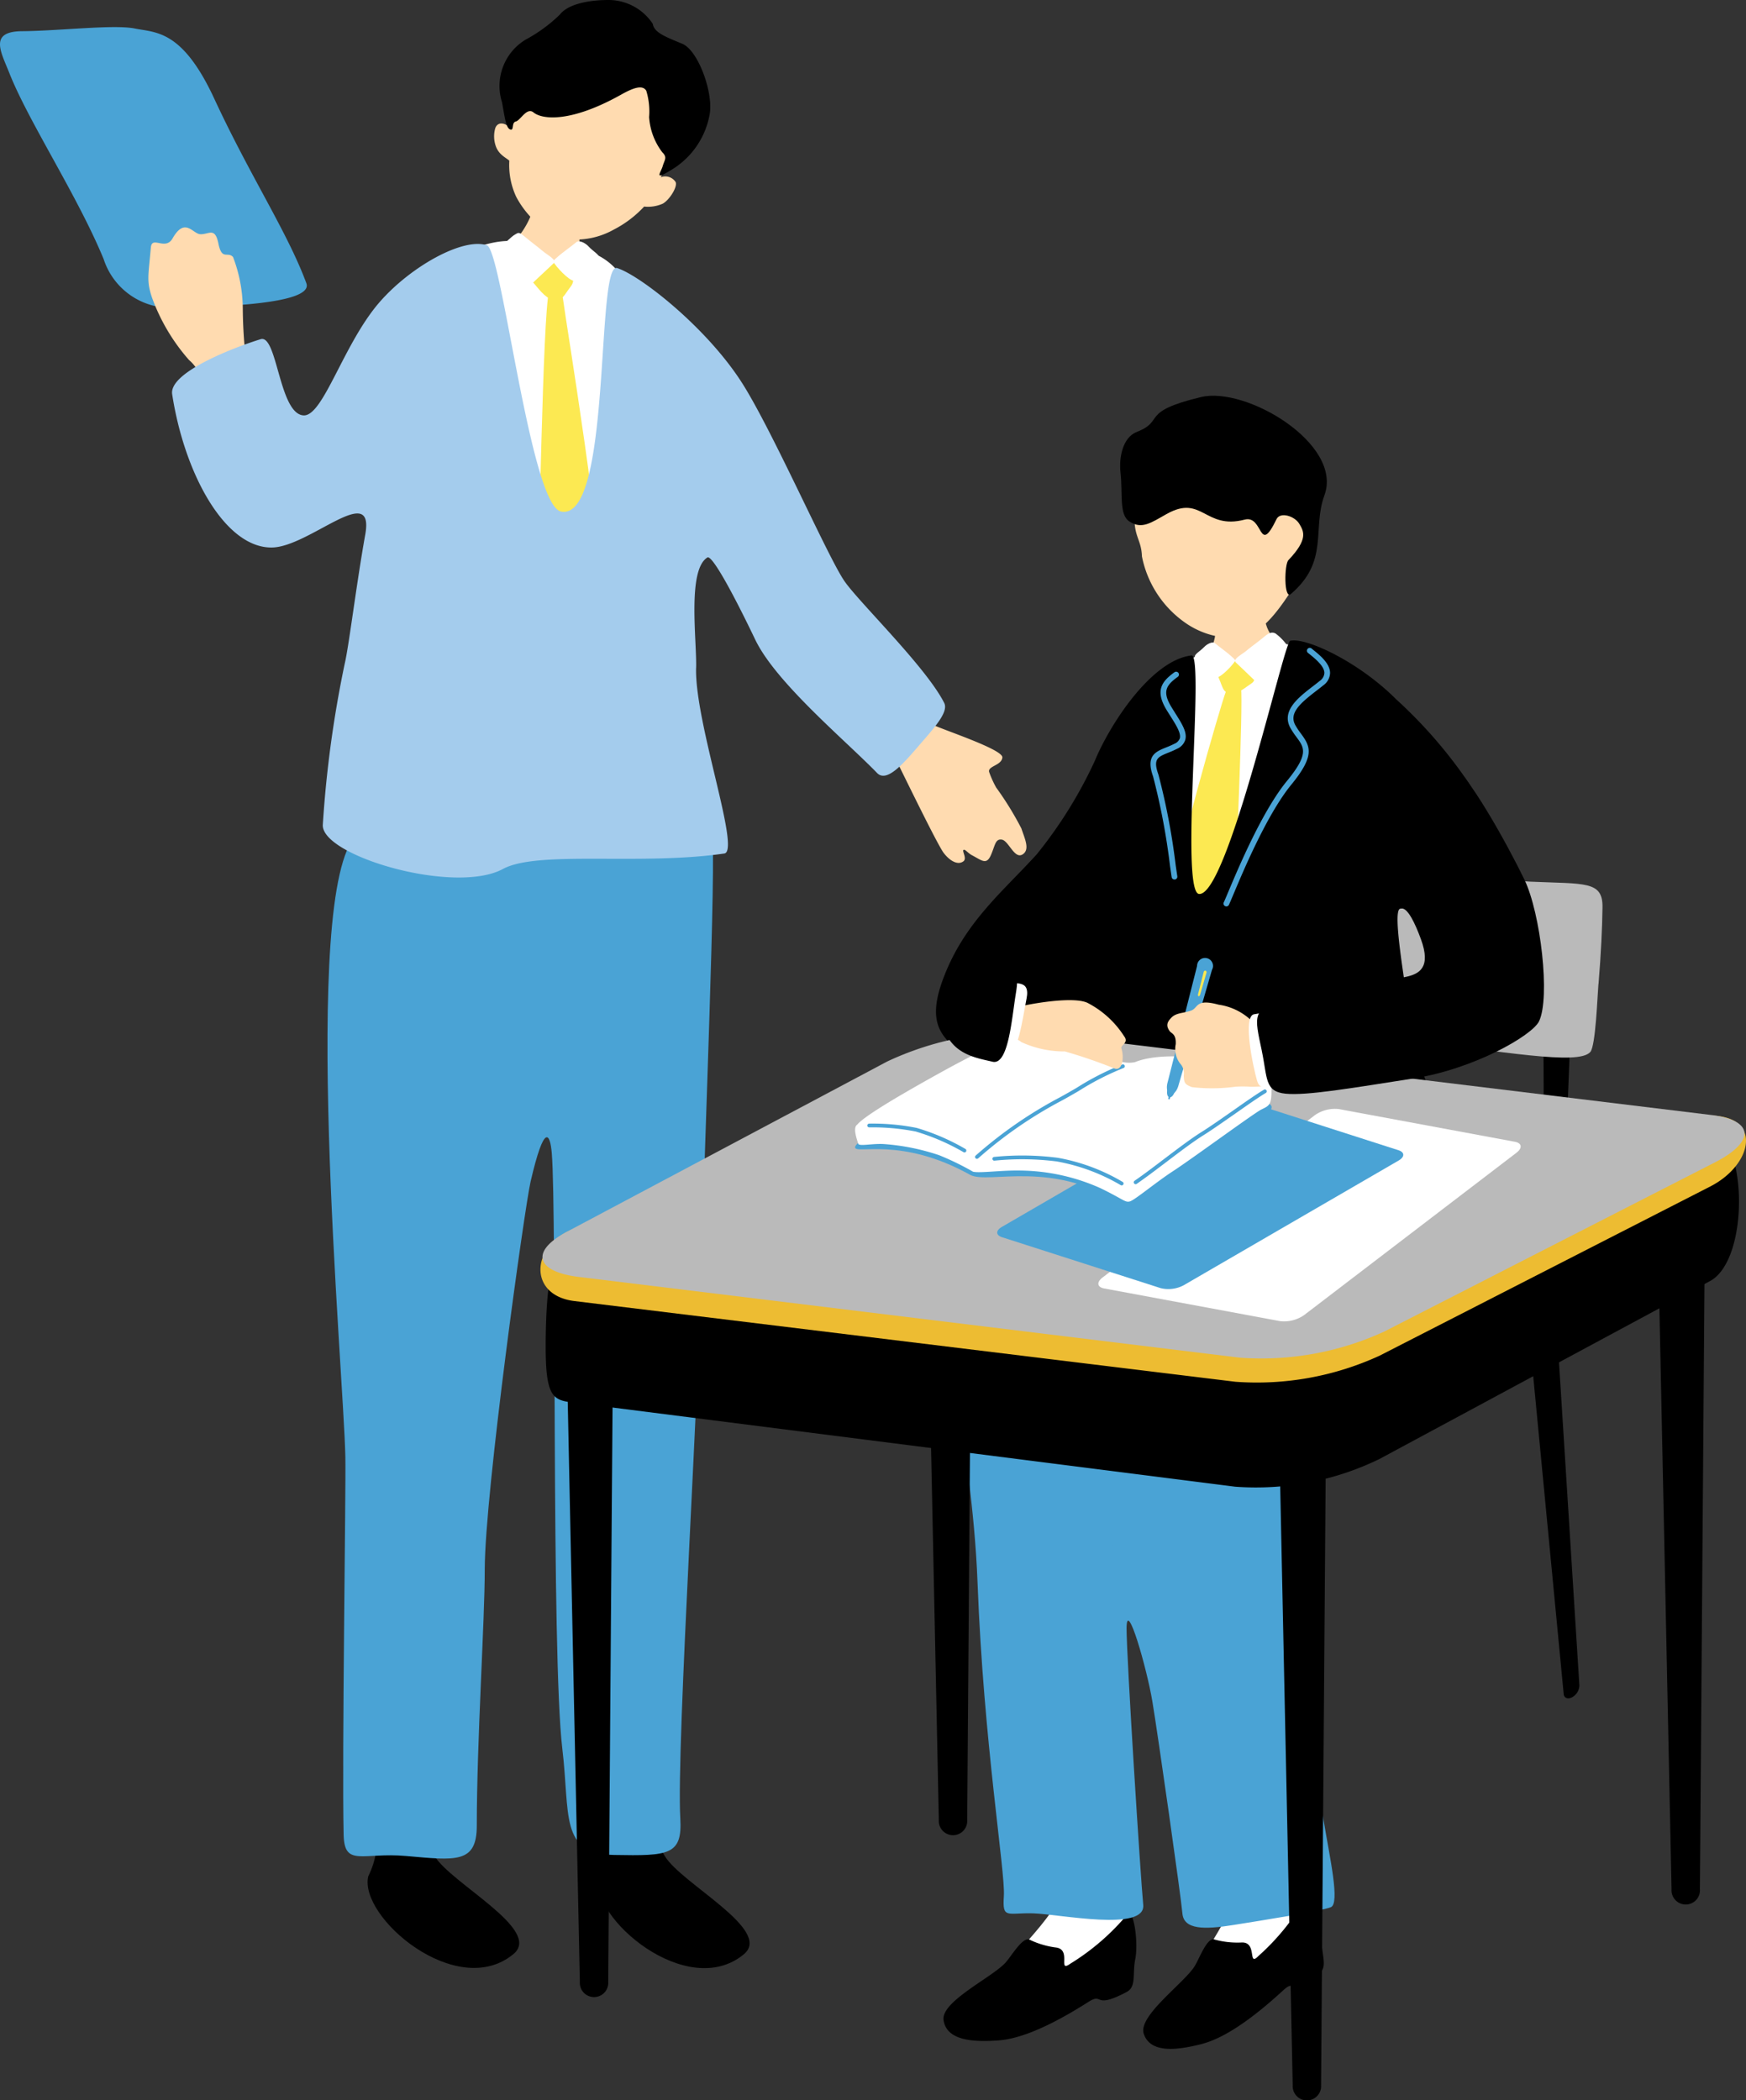 <svg xmlns="http://www.w3.org/2000/svg" xmlns:xlink="http://www.w3.org/1999/xlink" width="131.413" height="158.089" viewBox="0 0 131.413 158.089"><rect x="0" y="0" width="131.413" height="158.089" fill="#333333" stroke="none"/><defs><clipPath id="a"><rect width="131.413" height="158.089" fill="none"/></clipPath></defs><g clip-path="url(#a)"><path d="M69.485,55.48c-2.488,2.845.808,3.722,1.309,4.73s2.857,5.852,3.3,6.432,1.052.954,1.485.63c.28-.21-.1-.734,0-.85.115-.1.322.228.656.4.722.38,1.07.74,1.4.011s.328-1.273.836-1.192.944,1.476,1.546,1.121.174-1.2-.074-1.959a23.881,23.881,0,0,0-1.9-3.085,7.591,7.591,0,0,1-.526-1.162c-.135-.459.938-.487.993-1.1s-4.551-2.106-5.29-2.488c-.178-.092-1.5-4.054-3.736-1.5" transform="translate(-3.067 -2.443)" fill="#ffdbb0"/><path d="M29.015,147.482c1.25-2.57.225-3.825-.01-6.557-.185-2.142,6.125-.273,5.609,1.365-.9,2.866-1.728,1.8-.623,3.655,1.234,2.072,8.148,5.565,5.955,7.389-4.262,3.546-11.673-2.787-10.932-5.852" transform="translate(-1.295 -6.26)"/><path d="M47.167,147.488c1.25-2.57.226-3.825-.01-6.557-.185-2.142,5.227-1.033,4.71.607-.9,2.866-.829,2.558.276,4.413,1.234,2.072,8.148,5.565,5.955,7.389-4.262,3.546-11.673-2.787-10.932-5.852" transform="translate(-2.107 -6.25)"/><path d="M.709,5.607C2.141,9.232,5.838,14.833,7.8,19.594a5.3,5.3,0,0,0,5.337,3.662c2.048-.061,10.551-.127,9.921-1.843-1.4-3.8-4.23-8.061-6.929-13.885-2.411-5.207-4.4-4.966-5.979-5.286-1.561-.318-5.7.178-8.457.2C-.867,2.455.067,3.982.709,5.607" transform="translate(0 -0.095)" fill="#4aa3d5"/><path d="M16.826,34.537C15.744,32,16.475,29.38,14.75,27.9a14.637,14.637,0,0,1-2.767-4.644c-.448-1.288-.292-1.684-.107-3.815.081-.942,1.088.267,1.639-.7.929-1.624,1.509-.345,2.077-.311.65.038,1.11-.583,1.371.71s.691.561,1.1,1.008a11.068,11.068,0,0,1,.733,3.8,35.471,35.471,0,0,0,.234,3.888,16.413,16.413,0,0,0,1.247,3.826c.78,1.766-2.364,5.412-3.446,2.871" transform="translate(-0.523 -0.802)" fill="#ffdbb0"/><path d="M45.331,16.424c.045-.66-3.612-1.362-3.627-.62a6.364,6.364,0,0,1-1.924,3.4c-.963.76-7.723,2.028-8.128,3.959-.681,3.245,9.908,4.742,11.162,4.819,4.726.292,8.267-2.395,6.173-4.482-.544-.543-3.086-2.2-3.673-3.157-.649-1.061,0-3.657.017-3.919" transform="translate(-1.414 -0.693)" fill="#ffdbb0"/><path d="M51.477,13.482C53.025,9.84,53.388,4.948,48.821,3.33s-7.647,2.634-8.736,6.439c-.139-.288-.851-.6-1.068.014a2.222,2.222,0,0,0,.058,1.4c.241.624.792.841,1,1.047a5.645,5.645,0,0,0,.521,2.723,7.046,7.046,0,0,0,3.252,3.083,5.841,5.841,0,0,0,4.094-.624,8.235,8.235,0,0,0,2.279-1.731,2.748,2.748,0,0,0,1.4-.217c.507-.273,1.143-1.293.966-1.636a.927.927,0,0,0-1.12-.349" transform="translate(-1.741 -0.133)" fill="#ffdbb0"/><path d="M50.892,1.794A3.994,3.994,0,0,0,47.619,0c-1.749-.006-3.171.377-3.728,1.107a11.5,11.5,0,0,1-2.558,1.871A4.072,4.072,0,0,0,39.547,7.7c.209,1.157.3,1.933.616,2.045s.072-.517.423-.6.822-1.1,1.334-.68c.67.545,2.829.765,6.583-1.338.882-.494,1.609-.78,1.9-.3a5.334,5.334,0,0,1,.215,1.987,4.892,4.892,0,0,0,.992,2.648c.4.395.168.562.032,1.037s-.681,1.1.5.375a6.125,6.125,0,0,0,3.02-4.2c.333-1.587-.819-4.867-2.05-5.38s-2.122-.836-2.215-1.493" transform="translate(-1.762 0)"/><path d="M54.738,65.75c.367,1.073-.641,25.436-.711,30.084-.155,10.185-1.986,38.531-1.67,43.9.162,2.76-.866,2.819-4.982,2.744s-3.3-3.014-3.9-8.019c-.837-7.027-.409-40.289-.791-44.8-.124-1.464-.545-2.379-1.592,2.122-.442,1.9-3.446,23.435-3.453,29.189,0,3.964-.594,12.811-.6,19.31,0,2.852-1.573,2.608-5.328,2.275-3.261-.288-4.638.852-4.693-1.591-.134-5.881.18-26.02.129-28.461-.133-6.455-3.438-42.517.83-46.787,3.188-3.189,26.224-1.537,26.763.037" transform="translate(-1.154 -2.858)" fill="#4aa3d5"/><path d="M48.886,23.657c-.461-3.137-3.593-4.327-4.133-3.785a2.288,2.288,0,0,1-2.432.475c-.92-.545-1.6-1-1.924-1.211-.615-.4-3.434-.019-4.946,1.364-2.442,2.232-3.619,14.742-4.614,20.121C29.5,47.844,29.792,57.134,29.376,59.5,28.8,62.755,41.8,63.3,43.356,63.38s7.479-3.015,7.463-5.621c0-.529-.175-9.65-.456-15.169-.395-7.449-.451-11.947-1.477-18.933" transform="translate(-1.313 -0.849)" fill="#fff"/><path d="M42.842,20.784c.592-.127.62-.3,1.267.067s1.226,1,.71,1.654c-.495.627-.619,1.136-1.343.978-.6-.13-1.132-.927-1.471-1.289s.01-1.187.838-1.41" transform="translate(-1.873 -0.923)" fill="#fce952"/><path d="M39.176,19.6c.353-.258,1.1-1.015,1.324-1.122s.25-.261.7.122,1,.784,1.356,1.087c.391.335,1.133.7.854.956-.458.423-1.253,1.172-1.56,1.463-.189.18-1.166-.548-1.813-1.08s-1.346-.733-.859-1.426" transform="translate(-1.745 -0.821)" fill="#fff"/><path d="M46.266,19.417c-.189-.222-.706-.545-.939-.338s-1.1.822-1.384,1.087c-.264.249-.425.3-.265.52.436.6,1.336,1.463,1.573,1.278.405-.314.926-.669,1.22-.957s.527-.471.571-.752c.037-.233-.45-.485-.777-.838" transform="translate(-1.951 -0.85)" fill="#fff"/><path d="M43.212,22.928c-.491,2.078-.712,20.271-.9,21.686s2.427,5.217,2.961,5.873,1.261-2.808,1.715-4.742c.529-2.257-2.547-20.794-2.695-22.058s-.862-1.523-1.079-.758" transform="translate(-1.892 -1.006)" fill="#fce952"/><path d="M53,51.135c.055-2.083-.677-7.381.849-8.314.31-.19,1.666,2.149,3.6,6.184,1.559,3.249,6.824,7.611,9.169,10.036.732.756,1.981-.706,3.177-2.094,1.12-1.3,2.224-2.487,1.877-3.177-1.352-2.688-6.415-7.581-7.508-9.169-1.268-1.838-5.415-11.335-7.725-14.945-2.67-4.172-7.655-8.069-9.382-8.618-1.632-.518-.377,19.052-4.216,18.327-2.321-.438-4.445-19.651-5.586-20.04-1.79-.609-5.73,1.585-8.066,4.261-2.737,3.132-4.248,8.633-5.741,8.539-1.838-.115-1.972-6.118-3.223-5.735-1.77.541-6.92,2.455-6.66,4.141.926,6.026,4,11.611,7.527,11.538,2.812-.059,7.73-5.022,7.005-.973-.675,3.774-1.23,8.39-1.544,9.71a85.378,85.378,0,0,0-1.65,12.117c-.179,2.339,9.911,5.317,13.557,3.343,2.628-1.422,10.29-.239,16.66-1.163,1.261-.182-2.232-9.865-2.124-13.969" transform="translate(-0.606 -0.86)" fill="#a4cced"/><path d="M124.264,131.494a1.054,1.054,0,0,1-.545.886c-.322.174-.607.065-.636-.248l-2.515-26.224a2.469,2.469,0,0,1,.87-2.264c.572-.309,1.084.229,1.144,1.175Z" transform="translate(-5.392 -4.631)"/><path d="M122.9,99.971a.991.991,0,0,1-.615.683c-.331.146-.6.081-.6-.148l-.081-19.2a2.006,2.006,0,0,1,1.059-1.717c.587-.259,1.041.11,1.014.8Z" transform="translate(-5.438 -3.556)"/><path d="M124.527,77.111c.195-2.356.278-4.24.3-5.778.033-2.016-1.322-1.756-5.433-1.937-3.543-.158-23.812-2.618-23.995-.987-.275,2.457-.746,4.3-.908,6.049-.13,1.4-.664,5.336.46,5.418,4.242.31,10.077.96,15.4,1.521,6.863.723,12.654,1.869,13.561.817.4-.463.533-4.2.608-5.1" transform="translate(-4.215 -3.035)" fill="#bababa"/><path d="M84.978,97.763c-3.57,2.957-5.848,4.751-8.521,7.34-1.161,1.125-6.081,3.3,6.753,5.01,18.6,2.476,20.979,3.838,24.4,2.259a53.89,53.89,0,0,0,11.672-7.465c4.1-3.289,3.027-4.582,1.383-5.113-3.13-1.012-10.577-1.082-17.743-2.4-7.149-1.316-14.21-2.724-17.946.369" transform="translate(-3.335 -4.289)" fill="#bababa"/><path d="M82.3,142.669c0-4.461,6.668-4.179,5.846-.351-.669,3.115-.988,5.972.565,8.908.981,3.531-8.729,6.705-11.444,5.994-1.028-.591,4.252-5.13,5.6-7.583,1.211-2.2-.57-4.9-.57-6.969" transform="translate(-3.45 -6.234)" fill="#fff"/><path d="M88.174,150.837a17.58,17.58,0,0,1-4.292,3.71c-1,.715.154-1.093-1.11-1.223a6.532,6.532,0,0,1-2-.606c-.533-.131-1.335,1.279-1.775,1.758-1.029,1.12-4.86,2.92-4.655,4.319.231,1.571,2.3,1.654,4.09,1.529,1.084-.074,3.069-.515,6.811-2.9,1.175-.748.326.6,2.876-.746.753-.4.427-1.328.649-2.459.27-1.377-.16-3.96-.6-3.386" transform="translate(-3.325 -6.742)"/><path d="M96.968,149.335c.8-2.378-.852-4.145-1.193-5.716-.967-4.461,5.028-5.768,6-.39.568,3.135-.826,4.024,1.22,6.639,1.59,3.3-7.408,8.141-10.206,7.921-1.115-.4,3.28-5.8,4.177-8.454" transform="translate(-4.142 -6.248)" fill="#fff"/><path d="M102.321,149.489a17.589,17.589,0,0,1-3.569,4.41c-.854.88-.042-1.1-1.31-1.008a6.545,6.545,0,0,1-2.072-.244c-.548-.034-1.088,1.494-1.437,2.043-.816,1.284-4.269,3.733-3.82,5.073.505,1.506,2.555,1.222,4.3.783,1.054-.265,2.93-1.048,6.192-4.053,1.025-.944.427.533,2.7-1.243.672-.524.186-1.382.205-2.534.022-1.4-.858-3.87-1.186-3.228" transform="translate(-4.028 -6.681)"/><path d="M79.515,101.7c-6.076,4.985-3,9.776-2.548,21.717s2.1,21.755,1.979,23.534.234,1.248,2.221,1.309,8.467,1.406,8.268-.64-1.254-18.579-1.254-20.812c0-2.339,1.526,3.024,1.936,5.467.4,2.366,2.165,14.757,2.266,15.985s1.63,1.231,3.816.88,6.657-1.052,7.358-1.344-.082-3.742-.538-6.489-2.234-12.1-2.368-14.732-1.561-8.886,0-11.4,5.785-4.435,9.416-7.834,3.721-9.343-.547-10.079-12.209-2.8-16.774-2.238-11.2,5.01-13.232,6.676" transform="translate(-3.39 -4.245)" fill="#4aa3d5"/><path d="M88.517,126.615a.19.19,0,0,0,.04,0,.212.212,0,0,0,.168-.247c-.225-1.176-.764-5.646-1-7.971a.212.212,0,1,0-.421.043c.215,2.091.762,6.717,1.01,8.007a.211.211,0,0,0,.207.172" transform="translate(-3.904 -5.287)" fill="#4aa3d5"/><path d="M98.551,45.831c-.161.024-2.254.5-2.459.513-.026.375-.4,3.25-.5,3.73-.534,2.393-3,4.924-2.331,5.3,2.659,1.786,7.684,2.42,8.966.248.576-1.115-2.382-5.495-2.695-6.344-.229-.623-.942-3.21-.978-3.451" transform="translate(-4.166 -2.05)" fill="#ffdbb0"/><path d="M92.157,53.189c.1-.584,2.8-2.288,3.272-1.8a2.015,2.015,0,0,0,2.141.438c.815-.472,1.417-.865,1.706-1.05.546-.352,3.509.3,4.123.5a12.954,12.954,0,0,1,2.627,3.291c.726,4.716-.1,6.873,1.3,11.491a13.552,13.552,0,0,0,.4,2.3c.282,1.171,2.515,10.99,2.862,13.079.477,2.876-.4,13.3-1.652,13.428S99,96.92,97.635,96.976s-5.5.7-5.591.107c-.068-.461-2.048-20.854-1.753-25.718C90.7,64.8,91.6,59.39,92.157,53.189" transform="translate(-4.037 -2.266)" fill="#fff"/><path d="M98.1,52.359c-.48-.235-.466-.388-1.1-.212s-1.261.6-.959,1.264c.29.642.288,1.1.942,1.122.538.016,1.165-.552,1.533-.789s.244-1.019-.417-1.385" transform="translate(-4.292 -2.329)" fill="#fce952"/><path d="M101.431,51.132a3.883,3.883,0,0,0-1.076-1.221c-.215-.106-.419-.118-.852.245s-.968.742-1.309,1.029c-.377.317-1.091.658-.826.908.435.41,1.189,1.135,1.481,1.417.18.173,1.121-.515,1.746-1.018s1.3-.69.836-1.358" transform="translate(-4.352 -2.229)" fill="#fff"/><path d="M94.835,50.973c.168-.194.627-.475.831-.289s.967.734,1.211.97c.229.223.372.267.228.46-.389.523-1.19,1.277-1.4,1.113-.353-.28-.81-.6-1.067-.853s-.46-.421-.5-.668c-.031-.207.4-.424.692-.733" transform="translate(-4.21 -2.264)" fill="#fff"/><path d="M97.547,54.157c.165,1.455-.408,14-.434,14.973s-2.749,3.862-3.364,4.224-1.048-2.4-1.2-3.755c-.176-1.58,3.507-14.265,3.839-15.088s1.061-.9,1.158-.354" transform="translate(-4.139 -2.407)" fill="#fce952"/><path d="M101.409,45.665c-1.534,2.425-2.708,3.724-4.263,3.885a6.263,6.263,0,0,1-3.8-1.033,7.973,7.973,0,0,1-3.4-5.092c-.053-1.639-1-1.508-.306-4.889.211-1.027.264-3.2,4.429-3.893,3.662-.606,12.115,3.275,7.34,11.021" transform="translate(-3.998 -1.547)" fill="#ffdbb0"/><path d="M91.759,40.08c-1.19.669-1.878,1.185-2.82.558-.776-.518-.48-2.086-.656-3.671-.129-1.162.172-2.652,1.228-3.064,2.172-.848.156-1.5,4.828-2.621,3.406-.819,10.708,3.532,9.292,7.392-.937,2.553.368,4.956-2.523,7.428-.54.461-.5-2.25-.185-2.551,1.493-1.569,1.165-2.151.812-2.735s-1.435-.915-1.709-.348c-1.364,2.822-.974-.335-2.4.038-3,.785-3.2-1.921-5.862-.427" transform="translate(-3.947 -1.395)"/><path d="M108.713,70.644c.9,0,7.963-5.158,5.064-9.549a35.426,35.426,0,0,0-5.4-6.206c-2.891-2.89-6.847-4.682-7.975-4.4-.48.119-4.7,19.232-6.856,19.055-1.463-.119.431-18.07-.571-17.952-3.036.361-6.166,5.231-7.281,7.946a33.405,33.405,0,0,1-4.365,7.022c-2.587,2.855-5.588,5.232-7.136,9.623-.941,2.67-.228,3.737.6,4.591,2.5,2.579,6.909.86,9.752-.031,3.074-.962,1.55,6.507,1.452,10.33-.17,6.59-8.422,7.714-7.253,8.491,4.5,2.993,11.147-1.287,13.8,1.1,1.523,1.373,24.383,2.574,23.451.073a54.039,54.039,0,0,1-2.723-9.506c-.506-4.163-3.107-7.368-3.626-10.871-.686-4.624-1.594-9.719-.931-9.719" transform="translate(-3.298 -2.257)"/><path d="M96.569,70.5a.189.189,0,0,1-.05-.016.213.213,0,0,1-.1-.284c.07-.148.184-.42.337-.784.767-1.823,2.563-6.091,4.417-8.351,1.66-2.025,1.31-2.5.726-3.293a6.292,6.292,0,0,1-.467-.7c-.707-1.285.619-2.306,1.684-3.126.185-.142.366-.282.532-.418a.772.772,0,0,0,.343-.592c0-.521-.713-1.093-1.138-1.434l-.11-.088a.214.214,0,0,1,.269-.331l.108.088c.515.413,1.293,1.039,1.3,1.762a1.186,1.186,0,0,1-.5.925c-.17.139-.354.281-.544.427-1.23.947-2.063,1.686-1.57,2.582a5.8,5.8,0,0,0,.438.656c.7.951,1.04,1.645-.74,3.816-1.814,2.213-3.594,6.44-4.353,8.246-.157.372-.273.649-.344.8a.214.214,0,0,1-.234.119" transform="translate(-4.311 -2.282)" fill="#4aa3d5"/><path d="M92.484,68.563a.214.214,0,0,1-.245-.177c-.029-.181-.07-.47-.123-.837a50.459,50.459,0,0,0-1.276-6.742c-.561-1.56.193-1.864.991-2.186a6.805,6.805,0,0,0,.623-.276.7.7,0,0,0,.4-.41c.1-.383-.272-.979-.709-1.669q-.133-.209-.271-.433c-.874-1.425-.45-2.131.577-2.867a.213.213,0,0,1,.249.346c-.9.645-1.18,1.129-.462,2.3.09.148.181.29.267.429.51.806.913,1.442.76,2.007a1.1,1.1,0,0,1-.614.677,7.111,7.111,0,0,1-.66.293c-.8.325-1.17.472-.749,1.647a50.637,50.637,0,0,1,1.3,6.824c.053.364.095.652.122.83a.212.212,0,0,1-.177.245" transform="translate(-4.054 -2.367)" fill="#4aa3d5"/><path d="M94.362,87.607l-.019,0a.8.8,0,0,1-.716-.505.755.755,0,0,1,.138-.888.609.609,0,0,1,.583-.177.93.93,0,0,1,.631.635.68.68,0,0,1-.08.594.742.742,0,0,1-.536.339m-.385-1.18a.461.461,0,0,0-.078.548.525.525,0,0,0,.416.333.427.427,0,0,0,.331-.2.392.392,0,0,0,.05-.332.645.645,0,0,0-.415-.44.314.314,0,0,0-.3.095" transform="translate(-4.184 -3.847)"/><path d="M94.646,94.948l-.02,0a.8.8,0,0,1-.716-.505.759.759,0,0,1,.138-.889.612.612,0,0,1,.583-.176.93.93,0,0,1,.631.635.68.68,0,0,1-.08.594.74.74,0,0,1-.535.339m-.385-1.18a.46.46,0,0,0-.078.548.523.523,0,0,0,.415.333.417.417,0,0,0,.331-.2.4.4,0,0,0,.051-.332.648.648,0,0,0-.416-.44.311.311,0,0,0-.3.095" transform="translate(-4.196 -4.176)"/><path d="M110.267,94.059a.2.2,0,0,0-.032-.405c-.886,0-4.52-.057-6.111-.209a1.433,1.433,0,0,1-.94-.309c-.1-.132-.075-.328-.042-.556a2.466,2.466,0,0,0,.036-.39.2.2,0,0,0-.206-.2.206.206,0,0,0-.2.205,2.012,2.012,0,0,1-.032.328,1.067,1.067,0,0,0,.124.866,1.7,1.7,0,0,0,1.223.461c1.6.155,5.258.21,6.148.212l.033,0" transform="translate(-4.593 -4.114)"/><path d="M110.28,92.279a.2.2,0,0,0,.17-.188.636.636,0,0,0-.105-.489c-.123-.138-.3-.145-.563-.157l-.176-.009c-.706-.041-3.892-.144-5.423-.194l-.824-.027a.2.2,0,1,0-.013.407l.824.027c1.53.05,4.712.153,5.413.194l.181.009a1.336,1.336,0,0,1,.284.029.754.754,0,0,1,0,.184.2.2,0,0,0,.19.216.147.147,0,0,0,.046,0" transform="translate(-4.613 -4.08)"/><path d="M102.062,103.7a70.546,70.546,0,0,1-8.524-.6,1.545,1.545,0,0,1-1.457-1.768,1.979,1.979,0,0,0-.014-.267c-.194.034-.735.683-1.066,1.079-.727.871-1.257.737-2.539.412-.268-.068-.574-.145-.929-.226a.2.2,0,0,1,.087-.382c.358.082.667.16.937.229,1.271.322,1.574.4,2.143-.283.825-.99,1.149-1.325,1.525-1.2.24.08.245.348.248.631.008.541.018,1.213,1.125,1.387a68.558,68.558,0,0,0,8.782.593.185.185,0,0,1,.2.192.2.2,0,0,1-.191.2c-.106,0-.215,0-.327,0" transform="translate(-3.908 -4.502)"/><path d="M45.634,153.517a1.07,1.07,0,1,0,2.135-.014l.4-53.133c.013-1.885-.811-3.449-1.844-3.442s-1.837,1.582-1.8,3.466Z" transform="translate(-1.991 -4.335)"/><path d="M73.917,140.762a1.07,1.07,0,1,0,2.135-.014l.4-53.133c.013-1.885-.811-3.449-1.844-3.442s-1.837,1.582-1.8,3.466Z" transform="translate(-3.256 -3.765)"/><path d="M101.8,161.656a1.07,1.07,0,1,0,2.135-.014l.4-53.133c.013-1.885-.811-3.449-1.844-3.442s-1.837,1.582-1.8,3.466Z" transform="translate(-4.504 -4.699)"/><path d="M131.647,146.223a1.07,1.07,0,1,0,2.135-.014l.4-53.133c.013-1.885-.811-3.449-1.844-3.442s-1.837,1.582-1.8,3.466Z" transform="translate(-5.838 -4.009)"/><path d="M130.267,88.624,79.848,90.237a22.046,22.046,0,0,0-11.521,2.246L43.994,98.418c-.7.473-.981,3.3-1,6.612-.026,4.108.514,4.332,2.134,4.508l49.752,6.327a21.226,21.226,0,0,0,10.855-2.078l24.894-13.4c3.065-1.65,2.855-11.355-.359-11.762" transform="translate(-1.923 -3.964)"/><path d="M131.248,87.728,79.833,83.314a22.988,22.988,0,0,0-11.518,2.125l-23.746,11c-2.771,1.474-2.7,4.813.564,5.211l49.757,6.076a22.116,22.116,0,0,0,10.853-1.966L130.62,93.03c3.063-1.568,3.842-4.911.628-5.3" transform="translate(-1.904 -3.722)" fill="#edbc32"/><path d="M130.727,87.563,80.193,81.415A22.986,22.986,0,0,0,68.676,83.54l-24.1,12.812c-2.771,1.474-2.348,3,.915,3.4l49.757,6.077A22.134,22.134,0,0,0,106.1,103.86L130.98,91.131c3.062-1.568,2.96-3.177-.253-3.568" transform="translate(-1.912 -3.637)" fill="#bababa"/><path d="M100.228,103.349a2.64,2.64,0,0,0,1.81-.467l15.969-12.21c.464-.356.411-.728-.12-.826l-13.253-2.462a2.642,2.642,0,0,0-1.81.467L86.855,100.062c-.464.355-.411.727.12.825Z" transform="translate(-3.87 -3.907)" fill="#fff"/><path d="M90.876,100.828a2.455,2.455,0,0,0,1.726-.218l16.18-9.389c.471-.273.465-.623-.013-.776L96.826,86.61a2.455,2.455,0,0,0-1.726.218L78.92,96.217c-.471.273-.465.623.013.776Z" transform="translate(-3.514 -3.87)" fill="#4aa3d5"/><path d="M98.557,86.765c-2.04-1.365-6.679-2.134-8.688-2.362-1.76-.361-5.685-1.565-6.187-1.776-1.649-.69-2.442-.9-5.3.925-.5.32-2.378,1.117-4.357,2.21-2.873,1.586-6.672,3.754-6.655,4.268.019.565,3.433-.837,8.652,2.066,1.375.764,6.3-1.264,11.723,2.415.513.348,1.7-.8,2.31-1.249,2.7-1.969,6.606-4.475,6.606-4.475,1.588-1.175,2.448-1.653,1.9-2.021" transform="translate(-3.013 -3.673)" fill="#4aa3d5"/><path d="M98.7,85.457a.3.3,0,0,0-.084-.223c-1.828-1.707-7.581-2.685-10.187-1.63a2.244,2.244,0,0,1-1.248-.111c-2.756-1.364-7.134-2.21-8.74-1.472-.542.248-2.378,1.117-4.358,2.21-2.6,1.435-5.949,3.343-6.55,4.074l-.015.011c-.353.245.046,1.244.085,1.417.054.239,1.117-.035,2,.039a16.769,16.769,0,0,1,4.094.834,20.573,20.573,0,0,1,2.548,1.241c.489.128,2.177-.122,3.616-.085a15.1,15.1,0,0,1,5.964,1.319c1.783.865,1.869,1.109,2.239,1s1.994-1.471,3.275-2.3,6.054-4.334,6.594-4.605c.514-.259.728-.31.768-1.063a5.782,5.782,0,0,0,0-.654" transform="translate(-3.013 -3.656)" fill="#fff"/><path d="M76.961,90.974a.141.141,0,0,1-.092-.244,32.42,32.42,0,0,1,6.255-4.339c.334-.175.822-.458,1.34-.758a20.48,20.48,0,0,1,3.456-1.764.141.141,0,1,1,.067.274,20.525,20.525,0,0,0-3.382,1.736c-.543.313-1.011.585-1.351.762a32.1,32.1,0,0,0-6.191,4.293.138.138,0,0,1-.1.039" transform="translate(-3.436 -3.751)" fill="#4aa3d5"/><path d="M75.639,90.7a.135.135,0,0,1-.078-.028,16.488,16.488,0,0,0-3.586-1.546,16.9,16.9,0,0,0-3.481-.312.141.141,0,1,1-.03-.281,16.782,16.782,0,0,1,3.586.322,16.606,16.606,0,0,1,3.679,1.59.141.141,0,0,1-.09.255" transform="translate(-3.056 -3.959)" fill="#4aa3d5"/><path d="M87.913,93.295a.138.138,0,0,1-.071-.023,14.58,14.58,0,0,0-4.8-1.779,20.6,20.6,0,0,0-4.691-.06.141.141,0,1,1-.036-.28,21.018,21.018,0,0,1,4.782.062,14.568,14.568,0,0,1,4.9,1.82.141.141,0,0,1-.083.26" transform="translate(-3.497 -4.072)" fill="#4aa3d5"/><path d="M89.463,92.971a.141.141,0,0,1-.074-.258c.634-.434,1.431-1.038,2.2-1.622,1.01-.765,2.053-1.556,2.822-2.037.658-.411,1.548-1.035,2.406-1.636.913-.641,1.777-1.246,2.306-1.558a.143.143,0,0,1,.194.051.141.141,0,0,1-.051.193c-.52.307-1.378.908-2.287,1.546-.863.6-1.755,1.23-2.419,1.645-.758.473-1.8,1.261-2.8,2.022-.773.586-1.572,1.192-2.213,1.631a.144.144,0,0,1-.085.024" transform="translate(-3.995 -3.839)" fill="#4aa3d5"/><path d="M92.033,86.573l.12.031.083-.333-.12-.03Z" transform="translate(-4.116 -3.857)" fill="#4aa3d5"/><path d="M91.979,85.81c-.074.294-.009.564.145.6s.338-.168.412-.462.009-.564-.145-.6-.338.168-.412.462" transform="translate(-4.112 -3.817)" fill="#4aa3d5"/><path d="M91.979,84.895c-.1.407-.009.788.209.847s.492-.223.609-.626l2.534-8.739a.6.6,0,1,0-1.121-.3Z" transform="translate(-4.112 -3.375)" fill="#4aa3d5"/><path d="M94.395,78.245c-.02.076,0,.148.038.16s.093-.042.115-.118l.476-1.641a.128.128,0,0,0-.068-.167c-.059-.016-.122.033-.142.11Z" transform="translate(-4.221 -3.42)" fill="#fce952"/><path d="M98.3,85.333a13.322,13.322,0,0,0,2.955-.357c.481-.844.84-2.979.459-3.207-.5-.3-2.681-.462-2.831-.74a4.486,4.486,0,0,0-3.053-1.876c-1.74-.476-1.521.237-2.048.436-.583.22-1.125.153-1.5.537-.313.318-.438.591-.137,1.015.136.192.5.2.459.987a1.8,1.8,0,0,0,.318,1.44,1.08,1.08,0,0,1,.286.914c.023.606.1.667.612.879a13.27,13.27,0,0,0,3.289-.033,8.616,8.616,0,0,1,1.194.007" transform="translate(-4.113 -3.533)" fill="#ffdbb0"/><path d="M80.631,79.185c.658-.138,3.561-.656,4.627-.187a7.176,7.176,0,0,1,2.771,2.516c.4.508-.284.675-.2.919.224.693.072,1.714-.5,1.523a38.677,38.677,0,0,0-3.751-1.291,7.713,7.713,0,0,1-3.291-.709c-.4-.376-1.063-.235-2.106-.183-2.636-.241-1.557-2.669.708-2.727a9.153,9.153,0,0,0,1.746.139" transform="translate(-3.427 -3.525)" fill="#ffdbb0"/><path d="M78.768,77.391c1,.2,2.249-.313,1.94,1.238s-.681,4.548-1.587,4.2-2.128.091-2.1-.886.843-4.731,1.746-4.551" transform="translate(-3.445 -3.461)" fill="#fff"/><path d="M78.485,76.893c1.259.181,1.581-.483,1.278,1.395s-.554,5.338-1.745,5.046c-1.121-.276-3.215-.519-3.74-2.835-.4-1.747.926-4.167,1.362-4.012a10.423,10.423,0,0,0,2.845.407" transform="translate(-3.319 -3.42)"/><path d="M98.8,79.9c1.009-.126,2.187-.851,2.382.717s.784,4.532-.184,4.485-1.7.752-1.98-.185-1.131-4.9-.217-5.017" transform="translate(-4.4 -3.561)" fill="#fff"/><path d="M99.4,81.743c-.541-2.575-.812-3.225,1.805-3.867s7.524-1.359,9.065-1.7c.956-.212,1.9-.67,1.105-2.833-.423-1.153-1.02-2.467-1.535-2.3-1.349.438-1.52-6.529-1.271-8.146.384-2.493,1.7-4.5,4.794-3.015,1.437.691,4.621,6.53,5.8,8.973,1.227,2.538,1.963,8.9,1.1,10.677-.517,1.061-4.881,3.585-9.472,4.3-4.652.726-8.014,1.3-9.6,1.143s-1.359-1.168-1.793-3.234" transform="translate(-4.43 -2.655)"/></g></svg>